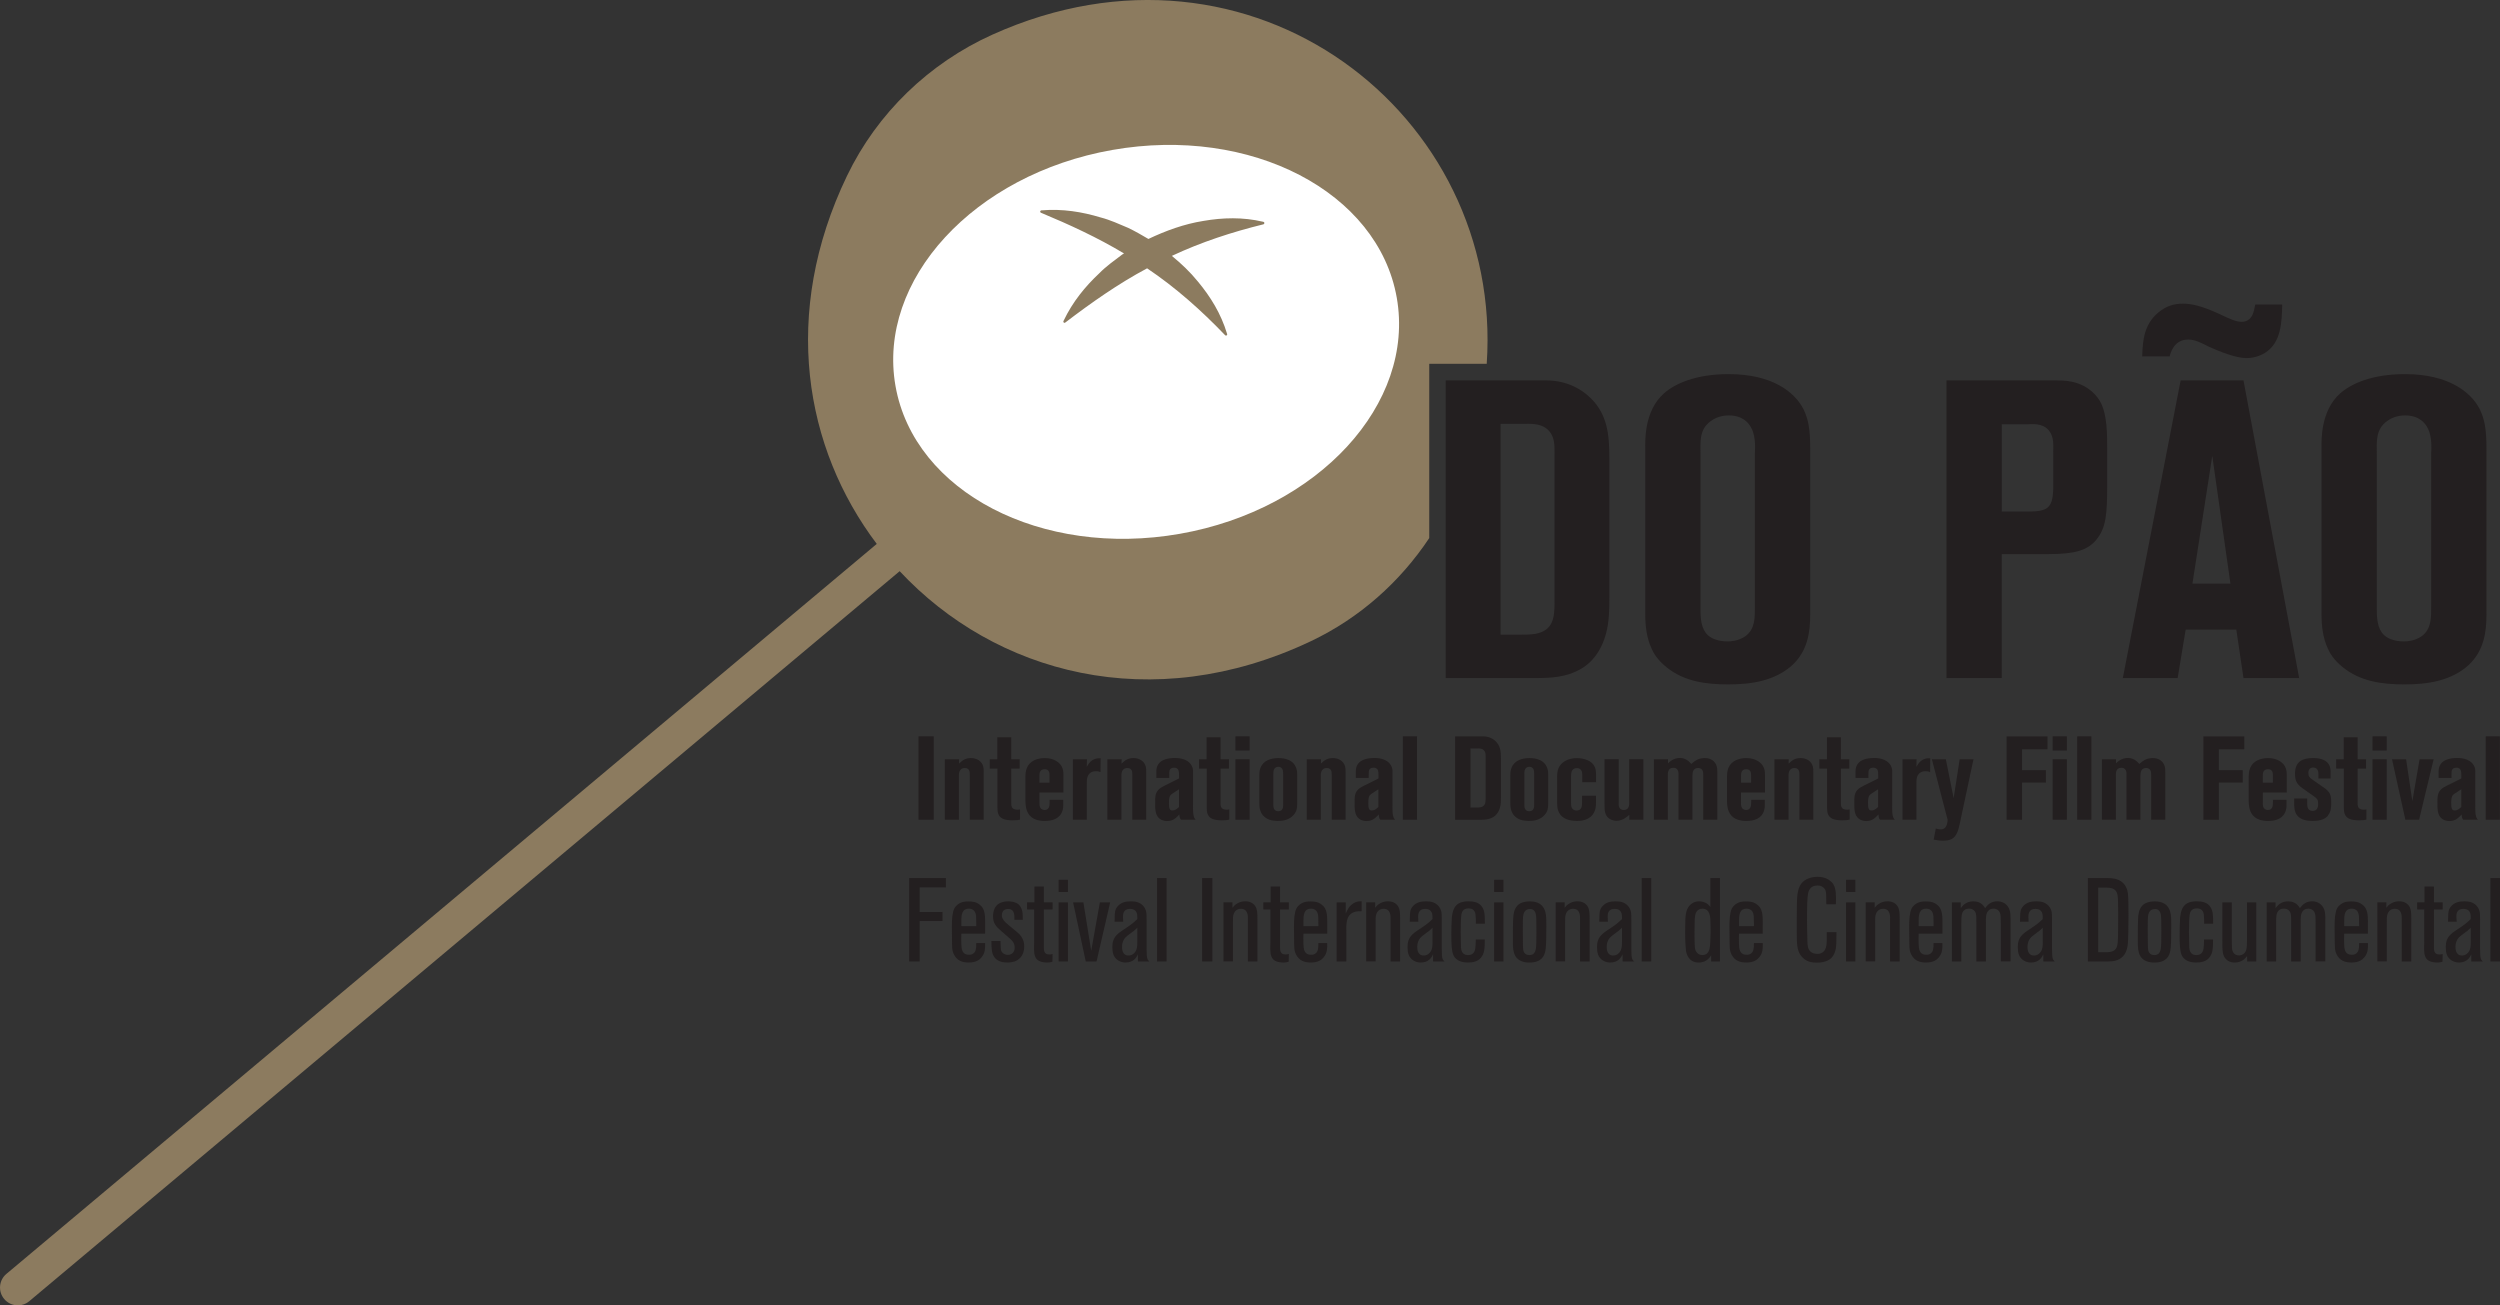<svg xmlns="http://www.w3.org/2000/svg" id="_2" data-name="2" viewBox="0 0 595 310.67"><rect x="0" y="0" width="595" height="310.67" fill="#333333" stroke="none"/><defs><style>      .cls-1 {        fill: #fff;      }      .cls-1, .cls-2, .cls-3 {        stroke-width: 0px;      }      .cls-2 {        fill: #231f20;      }      .cls-3 {        fill: #8c7b5f;      }    </style></defs><g><path class="cls-3" d="M353.84,86.58c4.08-59.32-55.84-106.18-117.64-78.34-15.07,6.79-27.44,18.7-34.6,33.59-15.77,32.76-10.15,64.81,7.07,87.62,0,0-207.15,173.74-207.15,173.74-1.79,1.5-2.03,4.18-.52,5.97,1.5,1.79,4.18,2.03,5.97.52l207.15-173.74c22.65,24.26,59.91,34.71,97.94,16.63,11.46-5.45,21.13-14.02,28.1-24.51v-41.48h13.68Z"></path><ellipse class="cls-1" cx="272.78" cy="81.35" rx="60.57" ry="46.38" transform="translate(-9.97 48.52) rotate(-9.98)"></ellipse><path class="cls-3" d="M300.91,53.15c.04-.15-.06-.31-.21-.35l-.12-.03c-4.8-1.13-9.56-.99-14.18-.19-4.57.73-8.93,2.32-13.08,4.29-1.57-.93-3.16-1.84-4.8-2.63-2.16-.91-4.27-1.89-6.54-2.48-4.46-1.35-9.1-2.1-14.02-1.7h-.13c-.1.02-.2.08-.24.19-.06.15,0,.31.15.38,6.79,2.83,13.48,5.91,19.77,9.69-.14.1-.3.17-.44.27-1.87,1.42-3.77,2.75-5.42,4.43-3.4,3.19-6.37,6.83-8.49,11.28l-.06.12c-.04.09-.04.21.03.3.1.13.28.15.4.05,6.21-4.74,12.61-9.24,19.48-12.91,6.78,4.55,12.91,10.01,18.57,15.92.07.08.18.11.29.08.15-.05.24-.21.19-.36l-.04-.12c-1.42-4.72-3.92-8.77-6.92-12.37-1.84-2.27-3.95-4.27-6.2-6.11,6.96-3.27,14.3-5.67,21.79-7.51.1-.03.19-.1.21-.21Z"></path></g><g><path class="cls-2" d="M382.93,146.23c-.4,7.53-3.82,11.34-6.62,12.94-3.62,2.11-7.33,2.21-11.25,2.21h-20.98v-70.84h23.99c1.91,0,5.92.3,9.74,3.51,4.82,4.11,5.22,9.33,5.22,15.15v33.11c0,1.31,0,2.61-.1,3.91ZM369.98,108.1c0-2.21.1-4.41-1.81-6.02-1.71-1.4-3.91-1.2-5.92-1.2h-5.12v50.17h4.62c1.21,0,2.51,0,3.71-.2,4.22-.8,4.52-3.91,4.52-7.43v-35.32Z"></path><path class="cls-2" d="M426.71,158.17c-4.22,3.91-9.94,4.72-15.36,4.72s-10.54-.7-14.76-4.12c-2.11-1.71-3.11-3.41-3.51-4.41-1.2-2.51-1.51-5.52-1.51-8.13v-39.74c0-1.5-.3-8.63,4.42-12.84,2.61-2.31,7.53-4.61,15.46-4.61,10.24,0,15.66,4.21,17.77,8.33,1.11,2.31,1.61,4.52,1.61,9.43v39.43c0,4.51-.71,8.63-4.12,11.94ZM417.67,107.7c0-.4.3-3.61-.8-5.72-.6-1.3-2.11-3.11-5.42-3.11-.7,0-2.61.1-4.22,1.31-2.91,2.01-2.51,5.12-2.51,8.03v35.82c0,2.11-.1,4.71,1.2,6.52,1.51,2.11,4.72,2.11,5.32,2.11s2.51-.1,4.11-1.21c2.41-1.71,2.31-4.51,2.31-7.12v-36.62Z"></path><path class="cls-2" d="M499,128.37c-2.11,2.61-5.12,3.51-11.54,3.51h-11.05v29.5h-13.15v-70.84h26.3c.4,0,2.11,0,3.51.3,4.22.9,6.22,3.61,6.93,5.02,1.51,3.01,1.51,7.53,1.51,10.63v9.33c0,6.62-.3,9.83-2.51,12.54ZM488.66,108.2c0-2.01.3-4.11-1-5.72-1.51-1.91-4.32-1.51-4.82-1.51h-6.42v20.77h6.33c2.71,0,4.22-.3,5.02-1.41.91-1.2.91-3.51.91-4.92v-7.22Z"></path><path class="cls-2" d="M533.95,161.38l-1.71-11.54h-12.05l-1.91,11.54h-13.05l13.76-70.84h14.96l13.25,70.84h-13.25ZM539.17,83.92c-.6.4-2.31,1.31-4.52,1.31-2.61,0-6.73-1.71-8.93-2.71-1.6-.8-3.21-1.71-4.92-1.71-3.41,0-4.22,3.21-4.42,4.01h-6.53c.1-4.01.5-7.63,3.82-10.44,1.81-1.5,3.61-2.11,5.92-2.11,2.11,0,4.52.6,8.53,2.41,2.51,1.2,4.01,1.91,5.42,1.91.3,0,.7,0,1.3-.3,1.11-.6,1.51-1.61,1.91-3.81h6.42c-.1,4.01-.2,9.03-4.02,11.44ZM526.52,108.5l-4.72,30.4h9.04l-4.32-30.4Z"></path><path class="cls-2" d="M587.66,158.17c-4.22,3.91-9.94,4.72-15.36,4.72s-10.54-.7-14.76-4.12c-2.11-1.71-3.11-3.41-3.51-4.41-1.2-2.51-1.51-5.52-1.51-8.13v-39.74c0-1.5-.3-8.63,4.42-12.84,2.61-2.31,7.53-4.61,15.46-4.61,10.24,0,15.66,4.21,17.77,8.33,1.11,2.31,1.61,4.52,1.61,9.43v39.43c0,4.51-.71,8.63-4.12,11.94ZM578.63,107.7c0-.4.3-3.61-.8-5.72-.6-1.3-2.11-3.11-5.42-3.11-.7,0-2.61.1-4.22,1.31-2.91,2.01-2.51,5.12-2.51,8.03v35.82c0,2.11-.1,4.71,1.2,6.52,1.51,2.11,4.72,2.11,5.32,2.11s2.51-.1,4.11-1.21c2.41-1.71,2.31-4.51,2.31-7.12v-36.62Z"></path><path class="cls-2" d="M218.6,195.1v-19.85h3.63v19.85h-3.63Z"></path><path class="cls-2" d="M230.81,195.1v-10.6c0-.9-.06-1.26-.51-1.54-.11-.09-.31-.17-.64-.17-1.58,0-1.44,1.66-1.44,1.94v10.37h-3.35v-14.4h3.4l-.03,1.04c.87-.85,1.58-1.32,2.87-1.32s2.56.67,2.9,2.02c.11.39.11.65.11,1.41v11.24h-3.32Z"></path><path class="cls-2" d="M241.04,195.24c-1.94,0-2.95-.42-3.37-1.35-.25-.51-.28-1.1-.28-1.66v-9.31h-1.83v-2.22h1.8v-5.23h3.32v5.23h2v2.22h-2v8.21c0,.45,0,.56.09.79.2.67.84.79,1.44.79.2,0,.36-.03.56-.06v2.42c-.36.09-.84.17-1.72.17Z"></path><path class="cls-2" d="M247.39,188.64v2.36c0,.51,0,.7.09.96.22.73.87.82,1.15.82.53,0,.9-.28,1.07-.79.14-.39.11-1.43.11-1.63h3.24v1.15c0,.51,0,.82-.14,1.29-.56,2.03-2.37,2.59-4.28,2.59-2.95,0-3.94-1.46-4.33-2.76-.2-.7-.25-1.71-.25-1.88v-6.08c0-.22.03-1.18.36-1.94.7-1.69,2.56-2.31,4.25-2.31,2.33,0,3.63,1.18,4.05,2.05.25.51.39.96.39,2.05v4.1h-5.71ZM249.78,184.5c0-.31.05-1.43-1.15-1.43s-1.24,1.07-1.24,1.43v1.77h2.39v-1.77Z"></path><path class="cls-2" d="M261.93,183.77c-.25-.11-.54-.22-1.1-.22-.2,0-.76,0-1.27.34-.93.65-.9,1.77-.9,2.72v8.49h-3.32v-14.4h3.35l-.03,1.83c.08-.14.22-.47.51-.84.93-1.23,2.19-1.26,2.78-1.23l-.03,3.32Z"></path><path class="cls-2" d="M269.49,195.1v-10.6c0-.9-.06-1.26-.51-1.54-.11-.09-.31-.17-.64-.17-1.58,0-1.44,1.66-1.44,1.94v10.37h-3.35v-14.4h3.4l-.03,1.04c.87-.85,1.58-1.32,2.87-1.32s2.56.67,2.9,2.02c.11.39.11.65.11,1.41v11.24h-3.32Z"></path><path class="cls-2" d="M281.08,195.1c-.28-.31-.34-.56-.4-1.26-.17.17-.31.36-.51.53-.36.36-1.07,1.04-2.39,1.04-.28,0-1.07-.03-1.75-.53-1.18-.87-1.1-2.59-1.1-3.85,0-1.04-.05-2.11.67-2.95.4-.48.96-.79,1.52-1.07l3.49-1.74v-.84c0-.84-.09-1.27-.45-1.52-.14-.09-.36-.2-.73-.2-.14,0-.79,0-1.04.56-.11.25-.11.73-.11,1.35v.53h-3.07v-1.63c0-.34.05-1.32.82-2.05.59-.59,1.77-1.07,3.63-1.07.42,0,2.93-.03,3.94,1.8.34.59.34,1.13.34,1.38v8.01c0,.79-.08,2.56.42,3.26.03.08.08.14.22.25h-3.51ZM280.6,187.85l-1.63,1.07c-.11.09-.25.2-.28.23-.42.39-.48.96-.48,2.08,0,1.07.14,1.69.82,1.66.48,0,.84-.2,1.21-.51l.36-.31v-4.22Z"></path><path class="cls-2" d="M290.86,195.24c-1.94,0-2.95-.42-3.38-1.35-.25-.51-.28-1.1-.28-1.66v-9.31h-1.83v-2.22h1.8v-5.23h3.32v5.23h2v2.22h-2v8.21c0,.45,0,.56.08.79.2.67.84.79,1.44.79.2,0,.36-.03.56-.06v2.42c-.36.09-.84.17-1.71.17Z"></path><path class="cls-2" d="M294.03,178.63v-3.38h3.38v3.38h-3.38ZM294.03,195.1v-14.4h3.38v14.4h-3.38Z"></path><path class="cls-2" d="M307.9,193.92c-1.26,1.52-3.26,1.46-3.82,1.46-.67,0-1.18-.09-1.44-.14-.56-.11-2.11-.59-2.67-2.28-.17-.48-.25-.93-.25-1.94v-6.44c0-.98.11-1.38.28-1.83.67-1.8,2.56-2.33,4.28-2.33.45,0,3.21-.03,4.11,2.11.23.51.34.96.34,1.91v6.95c0,1.01-.14,1.74-.82,2.53ZM305.39,184.25c0-.9-.09-1.29-.53-1.58-.23-.17-.51-.17-.62-.17-.36,0-.56.11-.67.2-.53.4-.51.98-.51,1.58v7.31c0,.25-.03,1.49,1.15,1.49,1.27,0,1.18-1.29,1.18-1.52v-7.31Z"></path><path class="cls-2" d="M316.95,195.1v-10.6c0-.9-.05-1.26-.51-1.54-.11-.09-.31-.17-.65-.17-1.58,0-1.44,1.66-1.44,1.94v10.37h-3.35v-14.4h3.4l-.03,1.04c.87-.85,1.58-1.32,2.87-1.32s2.56.67,2.9,2.02c.11.39.11.65.11,1.41v11.24h-3.32Z"></path><path class="cls-2" d="M328.53,195.1c-.28-.31-.34-.56-.39-1.26-.17.17-.31.36-.51.53-.37.36-1.07,1.04-2.39,1.04-.28,0-1.07-.03-1.75-.53-1.18-.87-1.09-2.59-1.09-3.85,0-1.04-.06-2.11.67-2.95.39-.48.96-.79,1.52-1.07l3.49-1.74v-.84c0-.84-.08-1.27-.45-1.52-.14-.09-.37-.2-.73-.2-.14,0-.79,0-1.04.56-.11.25-.11.73-.11,1.35v.53h-3.07v-1.63c0-.34.06-1.32.82-2.05.59-.59,1.77-1.07,3.63-1.07.42,0,2.92-.03,3.94,1.8.34.59.34,1.13.34,1.38v8.01c0,.79-.09,2.56.42,3.26.03.08.09.14.23.25h-3.52ZM328.05,187.85l-1.63,1.07c-.11.09-.25.2-.28.23-.42.39-.48.96-.48,2.08,0,1.07.14,1.69.82,1.66.48,0,.84-.2,1.21-.51l.36-.31v-4.22Z"></path><path class="cls-2" d="M333.87,195.1v-19.85h3.38v19.85h-3.38Z"></path><path class="cls-2" d="M357.21,190.86c-.11,2.11-1.07,3.18-1.86,3.63-1.02.59-2.06.62-3.15.62h-5.88v-19.85h6.72c.54,0,1.66.08,2.73.98,1.35,1.15,1.46,2.61,1.46,4.25v9.28c0,.36,0,.73-.03,1.09ZM353.58,180.17c0-.62.03-1.24-.51-1.69-.48-.4-1.1-.34-1.66-.34h-1.43v14.06h1.29c.34,0,.7,0,1.04-.06,1.18-.22,1.27-1.09,1.27-2.08v-9.9Z"></path><path class="cls-2" d="M367.64,193.92c-1.27,1.52-3.26,1.46-3.83,1.46-.67,0-1.18-.09-1.43-.14-.56-.11-2.11-.59-2.67-2.28-.17-.48-.25-.93-.25-1.94v-6.44c0-.98.11-1.38.28-1.83.68-1.8,2.56-2.33,4.28-2.33.45,0,3.2-.03,4.11,2.11.22.51.34.96.34,1.91v6.95c0,1.01-.14,1.74-.82,2.53ZM365.13,184.25c0-.9-.08-1.29-.53-1.58-.22-.17-.51-.17-.62-.17-.36,0-.56.11-.67.2-.53.4-.51.98-.51,1.58v7.31c0,.25-.03,1.49,1.15,1.49,1.27,0,1.18-1.29,1.18-1.52v-7.31Z"></path><path class="cls-2" d="M379.03,193.92c-1.21,1.52-3.26,1.46-3.74,1.46-2.08,0-3.18-.65-3.82-1.35-.09-.11-.4-.54-.59-1.01-.22-.59-.28-1.18-.28-1.83v-6.38c0-1.04.14-1.91.79-2.75,1.24-1.6,3.46-1.63,3.91-1.63.34,0,3.35,0,4.28,2.16.17.42.28.9.28,1.85v1.72h-3.29v-1.74c0-.36-.03-.53-.06-.7-.08-.31-.39-.93-1.21-.9-.39,0-.65.11-.79.2-.45.31-.59.76-.59,1.74v6.27c0,.51,0,.73.08.98.17.59.65.9,1.24.9.08,0,.45-.03.73-.2.53-.37.56-1.1.56-1.66v-1.66h3.32v1.63c0,.45.05,1.8-.82,2.9Z"></path><path class="cls-2" d="M387.77,195.1v-1.18c-.37.34-1.46,1.43-3.07,1.43-.28,0-1.01-.06-1.69-.51-1.15-.82-1.13-2.08-1.13-3.29v-10.86h3.37v10.35c0,.51-.05,1.01.31,1.38.25.25.56.36.9.36.11,0,.53-.03.84-.28.56-.47.45-1.54.45-1.63v-10.18h3.37v14.4h-3.37Z"></path><path class="cls-2" d="M405.37,195.1v-10.66c0-.56,0-1.1-.51-1.46-.14-.08-.37-.2-.71-.2-1.13,0-1.35.93-1.35,1.83v10.49h-3.32v-10.57c0-.59.05-1.13-.45-1.55-.22-.2-.48-.25-.79-.25-1.38,0-1.29,1.46-1.29,1.71v10.66h-3.32v-14.4h3.35v.96c.37-.34,1.33-1.27,2.84-1.27s2.36,1.04,2.7,1.43c1.15-.98,1.55-1.15,2.37-1.32.48-.08.7-.08.93-.08,1.29,0,2.42.7,2.76,1.97.11.36.14.62.14,1.29v11.42h-3.35Z"></path><path class="cls-2" d="M414.36,188.64v2.36c0,.51,0,.7.09.96.22.73.87.82,1.15.82.53,0,.9-.28,1.07-.79.14-.39.11-1.43.11-1.63h3.24v1.15c0,.51,0,.82-.14,1.29-.56,2.03-2.37,2.59-4.28,2.59-2.95,0-3.94-1.46-4.33-2.76-.2-.7-.25-1.71-.25-1.88v-6.08c0-.22.03-1.18.36-1.94.7-1.69,2.56-2.31,4.25-2.31,2.33,0,3.63,1.18,4.05,2.05.25.51.39.96.39,2.05v4.1h-5.71ZM416.76,184.5c0-.31.05-1.43-1.15-1.43s-1.24,1.07-1.24,1.43v1.77h2.39v-1.77Z"></path><path class="cls-2" d="M428.26,195.1v-10.6c0-.9-.06-1.26-.51-1.54-.11-.09-.31-.17-.64-.17-1.58,0-1.44,1.66-1.44,1.94v10.37h-3.35v-14.4h3.4l-.03,1.04c.87-.85,1.58-1.32,2.87-1.32s2.56.67,2.9,2.02c.11.39.11.65.11,1.41v11.24h-3.32Z"></path><path class="cls-2" d="M438.49,195.24c-1.94,0-2.95-.42-3.37-1.35-.25-.51-.28-1.1-.28-1.66v-9.31h-1.83v-2.22h1.8v-5.23h3.32v5.23h2v2.22h-2v8.21c0,.45,0,.56.09.79.2.67.84.79,1.44.79.2,0,.36-.03.56-.06v2.42c-.36.09-.84.17-1.72.17Z"></path><path class="cls-2" d="M447.46,195.1c-.28-.31-.34-.56-.39-1.26-.17.17-.31.36-.51.53-.37.36-1.07,1.04-2.39,1.04-.28,0-1.07-.03-1.75-.53-1.18-.87-1.09-2.59-1.09-3.85,0-1.04-.06-2.11.67-2.95.39-.48.96-.79,1.52-1.07l3.49-1.74v-.84c0-.84-.08-1.27-.45-1.52-.14-.09-.37-.2-.73-.2-.14,0-.79,0-1.04.56-.11.25-.11.73-.11,1.35v.53h-3.07v-1.63c0-.34.06-1.32.82-2.05.59-.59,1.77-1.07,3.63-1.07.42,0,2.92-.03,3.94,1.8.34.59.34,1.13.34,1.38v8.01c0,.79-.09,2.56.42,3.26.03.08.09.14.23.25h-3.52ZM446.98,187.85l-1.63,1.07c-.11.09-.25.2-.28.23-.42.39-.48.96-.48,2.08,0,1.07.14,1.69.82,1.66.48,0,.84-.2,1.21-.51l.36-.31v-4.22Z"></path><path class="cls-2" d="M459.38,183.77c-.25-.11-.54-.22-1.1-.22-.2,0-.76,0-1.27.34-.93.65-.9,1.77-.9,2.72v8.49h-3.32v-14.4h3.35l-.03,1.83c.08-.14.22-.47.51-.84.93-1.23,2.19-1.26,2.78-1.23l-.03,3.32Z"></path><path class="cls-2" d="M466.4,196.15c-.31,1.49-.65,2.31-1.13,2.89-.53.65-1.24,1.04-2.89,1.04-.84,0-1.32-.11-2.17-.25l.51-2.64c.22.05.65.2,1.26.2,1.15,0,1.46-1.23,1.52-1.88l.03-.4-3.74-14.4h3.32l1.86,9.25,1.43-9.25h3.29l-3.29,15.44Z"></path><path class="cls-2" d="M481.25,178.32v4.98h5.68v2.95h-5.68v8.86h-3.68v-19.85h9.73v3.07h-6.05Z"></path><path class="cls-2" d="M488.53,178.63v-3.38h3.38v3.38h-3.38ZM488.53,195.1v-14.4h3.38v14.4h-3.38Z"></path><path class="cls-2" d="M494.37,195.1v-19.85h3.38v19.85h-3.38Z"></path><path class="cls-2" d="M511.98,195.1v-10.66c0-.56,0-1.1-.51-1.46-.14-.08-.36-.2-.7-.2-1.13,0-1.35.93-1.35,1.83v10.49h-3.32v-10.57c0-.59.06-1.13-.45-1.55-.22-.2-.47-.25-.78-.25-1.38,0-1.29,1.46-1.29,1.71v10.66h-3.32v-14.4h3.35v.96c.36-.34,1.32-1.27,2.84-1.27s2.37,1.04,2.7,1.43c1.15-.98,1.55-1.15,2.36-1.32.48-.08.71-.08.93-.08,1.29,0,2.42.7,2.76,1.97.11.36.14.62.14,1.29v11.42h-3.35Z"></path><path class="cls-2" d="M528.09,178.32v4.98h5.68v2.95h-5.68v8.86h-3.68v-19.85h9.73v3.07h-6.05Z"></path><path class="cls-2" d="M538.55,188.64v2.36c0,.51,0,.7.08.96.23.73.87.82,1.15.82.54,0,.9-.28,1.07-.79.14-.39.11-1.43.11-1.63h3.23v1.15c0,.51,0,.82-.14,1.29-.56,2.03-2.36,2.59-4.28,2.59-2.95,0-3.94-1.46-4.33-2.76-.2-.7-.25-1.71-.25-1.88v-6.08c0-.22.03-1.18.37-1.94.7-1.69,2.56-2.31,4.24-2.31,2.34,0,3.63,1.18,4.05,2.05.25.51.4.96.4,2.05v4.1h-5.71ZM540.94,184.5c0-.31.06-1.43-1.15-1.43s-1.24,1.07-1.24,1.43v1.77h2.39v-1.77Z"></path><path class="cls-2" d="M554.09,194.09c-.62.76-1.63,1.29-3.68,1.29-1.6,0-3.38-.31-4.08-2-.31-.73-.31-1.6-.31-1.86v-1.49h3.09v1.13c0,.48.03.65.08.9.06.34.34.93,1.21.93.11,0,.48,0,.76-.2.28-.17.56-.62.56-1.38,0-1.04-.17-1.27-.98-1.86l-2.81-2c-1.35-.96-1.72-1.8-1.72-3.46.03-2.87,1.77-3.68,4.36-3.68,2.11,0,3.26.73,3.71,1.54.34.56.4,1.15.4,1.74v1.6h-2.9v-1.04c0-.22.05-1.58-1.24-1.58-.14,0-.34,0-.62.14-.42.25-.53.71-.53,1.15,0,.85.31,1.13.95,1.58l3.09,2.16c.28.2.62.56.87.87.34.47.53,1.12.53,2.33,0,1.1,0,2.22-.76,3.15Z"></path><path class="cls-2" d="M561.49,195.24c-1.94,0-2.95-.42-3.38-1.35-.25-.51-.28-1.1-.28-1.66v-9.31h-1.83v-2.22h1.8v-5.23h3.32v5.23h2v2.22h-2v8.21c0,.45,0,.56.08.79.2.67.84.79,1.44.79.2,0,.36-.03.56-.06v2.42c-.36.09-.84.17-1.71.17Z"></path><path class="cls-2" d="M564.66,178.63v-3.38h3.38v3.38h-3.38ZM564.66,195.1v-14.4h3.38v14.4h-3.38Z"></path><path class="cls-2" d="M575.74,195.1h-3.26l-3.18-14.4h3.35l1.49,9.98,1.72-9.98h3.35l-3.46,14.4Z"></path><path class="cls-2" d="M586.26,195.1c-.28-.31-.34-.56-.4-1.26-.17.17-.31.36-.51.53-.36.36-1.07,1.04-2.39,1.04-.28,0-1.07-.03-1.75-.53-1.18-.87-1.1-2.59-1.1-3.85,0-1.04-.05-2.11.67-2.95.4-.48.96-.79,1.52-1.07l3.49-1.74v-.84c0-.84-.09-1.27-.45-1.52-.14-.09-.36-.2-.73-.2-.14,0-.79,0-1.04.56-.11.25-.11.73-.11,1.35v.53h-3.07v-1.63c0-.34.05-1.32.82-2.05.59-.59,1.77-1.07,3.63-1.07.42,0,2.93-.03,3.94,1.8.34.59.34,1.13.34,1.38v8.01c0,.79-.08,2.56.42,3.26.03.08.08.14.22.25h-3.51ZM585.78,187.85l-1.63,1.07c-.11.09-.25.2-.28.23-.42.39-.48.96-.48,2.08,0,1.07.14,1.69.82,1.66.48,0,.84-.2,1.21-.51l.36-.31v-4.22Z"></path><path class="cls-2" d="M591.6,195.1v-19.85h3.37v19.85h-3.37Z"></path><path class="cls-2" d="M218.88,211.2v5.85h5.43v2.16h-5.43v9.62h-2.5v-19.85h8.75v2.22h-6.24Z"></path><path class="cls-2" d="M233.65,227.81c-.51.62-1.32,1.27-3.09,1.27-1.55,0-2.78-.45-3.51-1.89-.54-1.04-.45-1.88-.48-4.05-.03-.87-.03-1.74-.03-2.61,0-.82.03-1.6.11-2.42.2-1.63.56-2.25,1.21-2.78.98-.82,2.17-.79,2.58-.79,1.02,0,1.89.11,2.7.76.2.14.59.48.84.98.56,1.1.48,2.7.48,3.85v2.08h-5.66c-.03.82-.03,1.66,0,2.47.03.67.06,1.01.14,1.32.34,1.18,1.24,1.23,1.69,1.23.22,0,.62.03,1.04-.31.56-.42.7-1.12.67-2.47h2.11c.03,1.21.03,2.34-.82,3.35ZM232.35,219.83c0-.53,0-1.1-.03-1.63-.06-1.1-.51-1.94-1.75-1.94-.7,0-1.21.28-1.49.9-.28.62-.28,1.32-.28,2.67v.59h3.55v-.59Z"></path><path class="cls-2" d="M241.38,228.85c-.7.23-1.44.23-1.66.23-1.77,0-2.62-.65-3.07-1.29-.62-.85-.67-1.86-.7-3.83h2.17c0,.48.03.93.05,1.41,0,.36.03.76.2,1.07.42.76,1.27.82,1.49.82,1.01,0,1.63-.73,1.63-1.69,0-1.24-.62-1.74-1.46-2.47l-1.75-1.52c-1.18-1.04-1.94-1.8-1.94-3.46,0-.37.03-1.58.73-2.48.39-.51,1.01-.76,1.21-.84.31-.11.87-.28,1.66-.28.25,0,1.77,0,2.64.87.25.28.45.62.56.96.25.67.28,1.21.28,2.56h-2c0-.48.03-1.13-.11-1.57-.11-.37-.39-1.01-1.38-1.01-.51,0-1.49.2-1.49,1.54,0,.17,0,.39.17.73.31.68,1.04,1.24,1.58,1.69l1.6,1.32c.28.25.56.48.82.73,1.07,1.15,1.15,2.25,1.15,2.9,0,2.45-1.49,3.32-2.39,3.63Z"></path><path class="cls-2" d="M250.49,228.88c-.59.2-1.01.2-1.27.2-.14,0-1.63.03-2.39-.71-.79-.76-.73-2.14-.73-3.09,0-.34.03-.7.03-1.04v-7.79h-1.69v-1.69h1.75v-3.77h2.25v3.77h2.08v1.69h-2.08v9.08c0,.42,0,.79.25,1.18.17.25.4.45,1.04.45.2,0,.39,0,.78-.11l-.03,1.83Z"></path><path class="cls-2" d="M251.95,212.29v-2.9h2.22v2.9h-2.22ZM251.95,228.83v-14.06h2.22v14.06h-2.22Z"></path><path class="cls-2" d="M260.97,228.83h-2.56l-3.01-14.06h2.45l1.86,11.53,2.06-11.53h2.45l-3.24,14.06Z"></path><path class="cls-2" d="M270.82,228.83v-1.69c-.31.65-.96,1.94-2.93,1.94-.31,0-.98-.03-1.69-.45-1.21-.73-1.46-1.89-1.46-3.21,0-1.18.25-2.11,1.12-2.98.65-.67,1.32-.98,2.76-2,1.1-.76,1.6-1.27,2.06-1.69v-.47c0-.51,0-1.97-1.72-1.97s-1.69,1.43-1.69,2c0,.36.03.7.05,1.07h-2.05c0-.39,0-.82.03-1.21.03-.98.03-1.69.7-2.47.84-.98,1.97-1.18,3.18-1.18,1.09,0,2.05.2,2.84,1.01.45.48.62.96.7,1.18.17.56.17,1.18.17,2.39v6.75c0,1.18.03,2.05.25,2.5.14.25.36.42.42.48h-2.75ZM270.67,220.81c-.25.25-.53.51-.79.73-.22.17-.45.34-.7.51-.82.62-1.13.84-1.46,1.23-.28.36-.67.96-.67,2.05,0,.22-.09,2.11,1.55,2.08.87,0,1.35-.56,1.55-.82.51-.67.53-1.52.53-2.33v-3.46Z"></path><path class="cls-2" d="M275.37,228.83v-19.85h2.28v19.85h-2.28Z"></path><path class="cls-2" d="M286.1,228.83v-19.85h2.45v19.85h-2.45Z"></path><path class="cls-2" d="M296.99,228.83v-10.29c0-.34.11-2.25-1.66-2.25-1.13,0-1.55.82-1.69,1.18-.22.56-.2,1.09-.2,2.27v9.08h-2.25v-14.06h2.14v1.29c.17-.2.31-.39.48-.56.4-.34,1.21-.98,2.56-.98.98,0,1.88.34,2.42,1.21.45.73.48,1.54.48,3.21v9.9h-2.28Z"></path><path class="cls-2" d="M306.72,228.88c-.59.2-1.01.2-1.27.2-.14,0-1.63.03-2.39-.71-.78-.76-.73-2.14-.73-3.09,0-.34.03-.7.03-1.04v-7.79h-1.69v-1.69h1.74v-3.77h2.25v3.77h2.08v1.69h-2.08v9.08c0,.42,0,.79.25,1.18.17.25.39.45,1.04.45.2,0,.39,0,.79-.11l-.03,1.83Z"></path><path class="cls-2" d="M315.07,227.81c-.51.62-1.32,1.27-3.09,1.27-1.55,0-2.78-.45-3.51-1.89-.54-1.04-.45-1.88-.48-4.05-.03-.87-.03-1.74-.03-2.61,0-.82.03-1.6.11-2.42.2-1.63.56-2.25,1.21-2.78.98-.82,2.17-.79,2.58-.79,1.02,0,1.89.11,2.7.76.2.14.59.48.84.98.56,1.1.48,2.7.48,3.85v2.08h-5.66c-.03.82-.03,1.66,0,2.47.03.67.06,1.01.14,1.32.34,1.18,1.24,1.23,1.69,1.23.22,0,.62.03,1.04-.31.56-.42.7-1.12.67-2.47h2.11c.03,1.21.03,2.34-.82,3.35ZM313.77,219.83c0-.53,0-1.1-.03-1.63-.06-1.1-.51-1.94-1.75-1.94-.7,0-1.21.28-1.49.9-.28.62-.28,1.32-.28,2.67v.59h3.55v-.59Z"></path><path class="cls-2" d="M322.48,217.02c-2.33.62-2.05,3.32-2.05,5.09v6.72h-2.31v-14.06h2.17v2.64c.2-.45.39-.87.65-1.27.62-.93,1.66-1.63,2.78-1.63h.36v2.36c-.53,0-1.07,0-1.6.14Z"></path><path class="cls-2" d="M330.95,228.83v-10.29c0-.34.11-2.25-1.66-2.25-1.13,0-1.55.82-1.69,1.18-.23.56-.2,1.09-.2,2.27v9.08h-2.25v-14.06h2.14v1.29c.17-.2.31-.39.48-.56.39-.34,1.21-.98,2.56-.98.98,0,1.89.34,2.42,1.21.45.73.48,1.54.48,3.21v9.9h-2.28Z"></path><path class="cls-2" d="M341.07,228.83v-1.69c-.31.65-.96,1.94-2.93,1.94-.31,0-.98-.03-1.69-.45-1.21-.73-1.46-1.89-1.46-3.21,0-1.18.25-2.11,1.12-2.98.65-.67,1.32-.98,2.76-2,1.1-.76,1.6-1.27,2.06-1.69v-.47c0-.51,0-1.97-1.72-1.97s-1.69,1.43-1.69,2c0,.36.03.7.05,1.07h-2.05c0-.39,0-.82.03-1.21.03-.98.03-1.69.7-2.47.84-.98,1.97-1.18,3.18-1.18,1.09,0,2.05.2,2.84,1.01.45.48.62.96.7,1.18.17.56.17,1.18.17,2.39v6.75c0,1.18.03,2.05.25,2.5.14.25.36.42.42.48h-2.75ZM340.93,220.81c-.25.25-.53.51-.79.73-.22.17-.45.34-.7.51-.82.62-1.13.84-1.46,1.23-.28.36-.67.96-.67,2.05,0,.22-.09,2.11,1.55,2.08.87,0,1.35-.56,1.55-.82.51-.67.53-1.52.53-2.33v-3.46Z"></path><path class="cls-2" d="M352.51,227.9c-.84.98-1.97,1.18-3.2,1.18-2.03,0-3.01-.9-3.38-1.72-.45-.96-.51-2.61-.51-4.95,0-1.29.03-2.59.11-3.88.03-.22.11-2.14,1.09-3.09.76-.76,1.86-.93,2.87-.93,1.29,0,2.59.25,3.29,1.4.59.96.62,1.85.62,3.94h-2.14c0-.59,0-1.21-.06-1.83,0-.09,0-.73-.28-1.15-.42-.67-1.15-.67-1.44-.67-1.32,0-1.58.96-1.66,1.43-.11.67-.17,2.28-.17,4.19,0,.98.03,1.97.05,2.95,0,.06-.05,1.13.25,1.72.42.82,1.18.82,1.49.82.62,0,1.52-.25,1.69-1.66.03-.23.11-1.21.11-2.05h2.14c0,2.28-.11,3.38-.9,4.3Z"></path><path class="cls-2" d="M355.6,212.29v-2.9h2.22v2.9h-2.22ZM355.6,228.83v-14.06h2.22v14.06h-2.22Z"></path><path class="cls-2" d="M367.95,224.64c-.03.85-.06,1.15-.14,1.58-.23,1.32-.93,2.87-3.83,2.87-1.29,0-2.62-.37-3.32-1.55-.56-.98-.59-2.16-.59-3.23v-1.83c0-1.23,0-2.45.06-3.65.03-1.1.17-2.42,1.01-3.29.48-.54,1.41-1.01,3.01-1.01,3.8,0,3.83,3.18,3.86,4.33.03,1.04.03,2.05,0,3.09,0,.9,0,1.8-.05,2.7ZM365.64,218.82c-.03-1.01-.08-2.5-1.52-2.47-1.18,0-1.46.96-1.55,1.32-.14.59-.14,1.88-.14,3.49,0,1.13.03,2.28.03,3.4,0,.82.03,1.43.14,1.77.2.65.7.98,1.38.98.98,0,1.38-.56,1.55-1.46.11-.65.14-2.14.14-3.94,0-1.04,0-2.05-.03-3.09Z"></path><path class="cls-2" d="M376.05,228.83v-10.29c0-.34.11-2.25-1.66-2.25-1.13,0-1.55.82-1.69,1.18-.22.56-.2,1.09-.2,2.27v9.08h-2.25v-14.06h2.14v1.29c.17-.2.31-.39.48-.56.4-.34,1.21-.98,2.56-.98.98,0,1.88.34,2.42,1.21.45.73.48,1.54.48,3.21v9.9h-2.28Z"></path><path class="cls-2" d="M386.17,228.83v-1.69c-.31.65-.96,1.94-2.93,1.94-.31,0-.98-.03-1.69-.45-1.21-.73-1.46-1.89-1.46-3.21,0-1.18.25-2.11,1.13-2.98.65-.67,1.32-.98,2.76-2,1.09-.76,1.6-1.27,2.05-1.69v-.47c0-.51,0-1.97-1.71-1.97-1.8,0-1.69,1.43-1.69,2,0,.36.03.7.06,1.07h-2.06c0-.39,0-.82.03-1.21.03-.98.03-1.69.71-2.47.84-.98,1.97-1.18,3.18-1.18,1.1,0,2.06.2,2.84,1.01.45.48.62.96.7,1.18.17.56.17,1.18.17,2.39v6.75c0,1.18.03,2.05.25,2.5.14.25.37.42.42.48h-2.76ZM386.02,220.81c-.25.25-.53.51-.79.73-.22.17-.45.34-.7.51-.82.62-1.13.84-1.46,1.23-.28.36-.67.96-.67,2.05,0,.22-.08,2.11,1.55,2.08.87,0,1.35-.56,1.55-.82.51-.67.53-1.52.53-2.33v-3.46Z"></path><path class="cls-2" d="M390.72,228.83v-19.85h2.28v19.85h-2.28Z"></path><path class="cls-2" d="M407.25,228.83v-1.46c-.23.36-.36.51-.48.65-.87.98-2,1.07-2.47,1.07-2.47,0-2.93-2.14-3.04-2.87-.08-.59-.2-2.45-.2-4.3,0-1.01.03-2.03.05-3.04.06-1.23.2-1.88.42-2.42.51-1.21,1.6-1.97,2.87-1.94.37,0,1.29.05,2.11.73.34.28.45.48.56.62v-6.89h2.28v19.85h-2.11ZM407.08,219.13c-.03-.67-.09-1.52-.48-2.14-.42-.65-1.15-.73-1.44-.73-.17,0-.53.03-.9.25-.96.59-.9,2.05-.93,2.95-.03.65-.03,1.29-.03,1.94,0,1.07-.03,2.16.03,3.23.03.85.08,1.24.22,1.6.14.31.59,1.07,1.6,1.07.28,0,.56-.06.62-.09.39-.11.82-.42,1.07-1.29.2-.76.25-2.14.28-4.1,0-.9,0-1.8-.05-2.7Z"></path><path class="cls-2" d="M418.72,227.81c-.51.62-1.32,1.27-3.09,1.27-1.55,0-2.79-.45-3.52-1.89-.53-1.04-.45-1.88-.48-4.05-.03-.87-.03-1.74-.03-2.61,0-.82.03-1.6.11-2.42.2-1.63.56-2.25,1.21-2.78.98-.82,2.17-.79,2.59-.79,1.01,0,1.88.11,2.7.76.2.14.59.48.84.98.56,1.1.48,2.7.48,3.85v2.08h-5.65c-.03.82-.03,1.66,0,2.47.03.67.05,1.01.14,1.32.34,1.18,1.24,1.23,1.69,1.23.22,0,.62.03,1.04-.31.56-.42.71-1.12.68-2.47h2.11c.03,1.21.03,2.34-.82,3.35ZM417.43,219.83c0-.53,0-1.1-.03-1.63-.05-1.1-.51-1.94-1.74-1.94-.71,0-1.21.28-1.49.9-.28.62-.28,1.32-.28,2.67v.59h3.55v-.59Z"></path><path class="cls-2" d="M437.05,223.96c0,.17,0,1.04-.11,1.72-.37,2.11-1.46,2.76-2.34,3.09-.93.34-1.91.34-2.19.34-1.13,0-2.08-.17-3.01-.87-.2-.17-.59-.51-.93-1.01-.76-1.15-.84-2.61-.84-5.37v-3.18c0-1.13,0-2.22.03-3.34.03-1.52.03-3.69,1.04-5.03.87-1.18,2.53-1.63,3.91-1.63,1.77,0,2.78.73,3.32,1.26.76.79,1.04,1.8,1.04,3.99,0,.42,0,.87-.03,1.29h-2.28c0-.7,0-1.43-.03-2.16-.03-.82-.09-1.41-.76-1.91-.22-.17-.62-.4-1.27-.4s-1.88.14-2.25,1.74c-.25,1.13-.28,3.54-.28,6.52,0,1.49.03,2.95.08,4.44.03.79-.03,1.86.4,2.59.53.96,1.71.98,2,.98.22,0,.79,0,1.32-.42.93-.7.9-2.28.9-3.29v-1.46h2.31c0,.71,0,1.41-.03,2.11Z"></path><path class="cls-2" d="M439.36,212.29v-2.9h2.22v2.9h-2.22ZM439.36,228.83v-14.06h2.22v14.06h-2.22Z"></path><path class="cls-2" d="M449.84,228.83v-10.29c0-.34.11-2.25-1.66-2.25-1.13,0-1.55.82-1.69,1.18-.23.56-.2,1.09-.2,2.27v9.08h-2.25v-14.06h2.14v1.29c.17-.2.31-.39.48-.56.39-.34,1.21-.98,2.56-.98.98,0,1.89.34,2.42,1.21.45.73.48,1.54.48,3.21v9.9h-2.28Z"></path><path class="cls-2" d="M461.49,227.81c-.51.62-1.32,1.27-3.09,1.27-1.55,0-2.78-.45-3.51-1.89-.54-1.04-.45-1.88-.48-4.05-.03-.87-.03-1.74-.03-2.61,0-.82.03-1.6.11-2.42.2-1.63.56-2.25,1.21-2.78.98-.82,2.17-.79,2.58-.79,1.02,0,1.89.11,2.7.76.2.14.59.48.84.98.56,1.1.48,2.7.48,3.85v2.08h-5.66c-.03.82-.03,1.66,0,2.47.03.67.06,1.01.14,1.32.34,1.18,1.24,1.23,1.69,1.23.22,0,.62.03,1.04-.31.56-.42.7-1.12.67-2.47h2.11c.03,1.21.03,2.34-.82,3.35ZM460.19,219.83c0-.53,0-1.1-.03-1.63-.06-1.1-.51-1.94-1.75-1.94-.7,0-1.21.28-1.49.9-.28.62-.28,1.32-.28,2.67v.59h3.55v-.59Z"></path><path class="cls-2" d="M476.19,228.83v-9.22c0-1.15,0-1.89-.22-2.39-.39-.87-1.15-.96-1.52-.96-.59,0-.96.23-1.13.4-.79.7-.67,2.05-.67,2.95v9.22h-2.28v-9.22c0-1.27.03-2.05-.28-2.59-.45-.73-1.21-.79-1.49-.76-.22,0-.76,0-1.21.45-.56.59-.59,1.43-.59,2.95v9.17h-2.25v-14.06h2.11v1.38c.09-.11.31-.42.62-.73.36-.34,1.13-.9,2.39-.9.95,0,1.83.34,2.42,1.09.11.11.2.28.37.53.03-.05.34-.45.59-.7.34-.34,1.07-.93,2.31-.93.28,0,1.07.03,1.77.51,1.24.87,1.38,2.16,1.38,3.54v10.26h-2.31Z"></path><path class="cls-2" d="M486.31,228.83v-1.69c-.31.65-.96,1.94-2.93,1.94-.31,0-.98-.03-1.69-.45-1.21-.73-1.46-1.89-1.46-3.21,0-1.18.25-2.11,1.12-2.98.65-.67,1.32-.98,2.76-2,1.1-.76,1.6-1.27,2.06-1.69v-.47c0-.51,0-1.97-1.72-1.97s-1.69,1.43-1.69,2c0,.36.03.7.05,1.07h-2.05c0-.39,0-.82.03-1.21.03-.98.03-1.69.7-2.47.84-.98,1.97-1.18,3.18-1.18,1.09,0,2.05.2,2.84,1.01.45.48.62.96.7,1.18.17.56.17,1.18.17,2.39v6.75c0,1.18.03,2.05.25,2.5.14.25.36.42.42.48h-2.75ZM486.17,220.81c-.25.25-.53.51-.79.73-.22.17-.45.34-.7.51-.82.62-1.13.84-1.46,1.23-.28.36-.67.96-.67,2.05,0,.22-.09,2.11,1.55,2.08.87,0,1.35-.56,1.55-.82.51-.67.53-1.52.53-2.33v-3.46Z"></path><path class="cls-2" d="M506.52,222.3c0,.73-.03,1.46-.08,2.2-.14,1.57-.62,3.01-2.08,3.8-1.18.62-2.5.53-3.74.53h-3.71v-19.85h3.74c1.21,0,2.42-.06,3.57.45,1.86.82,2.14,2.59,2.22,3.21.11.84.14,2.92.14,5.26,0,1.46-.03,2.95-.05,4.41ZM504.1,214.82c-.03-1.57-.11-2.39-.7-2.98-.7-.65-1.91-.59-2.76-.59h-1.27v15.38h1.63c.62,0,1.35,0,1.97-.31.42-.23.79-.54.98-1.49.14-.76.17-2.84.17-5.12,0-1.63.03-3.26-.03-4.89Z"></path><path class="cls-2" d="M516.68,224.64c-.03.85-.06,1.15-.14,1.58-.23,1.32-.93,2.87-3.83,2.87-1.29,0-2.62-.37-3.32-1.55-.56-.98-.59-2.16-.59-3.23v-1.83c0-1.23,0-2.45.06-3.65.03-1.1.17-2.42,1.01-3.29.48-.54,1.41-1.01,3.01-1.01,3.8,0,3.83,3.18,3.86,4.33.03,1.04.03,2.05,0,3.09,0,.9,0,1.8-.05,2.7ZM514.37,218.82c-.03-1.01-.08-2.5-1.52-2.47-1.18,0-1.46.96-1.55,1.32-.14.59-.14,1.88-.14,3.49,0,1.13.03,2.28.03,3.4,0,.82.03,1.43.14,1.77.2.65.7.98,1.38.98.98,0,1.38-.56,1.55-1.46.11-.65.14-2.14.14-3.94,0-1.04,0-2.05-.03-3.09Z"></path><path class="cls-2" d="M525.84,227.9c-.84.98-1.97,1.18-3.2,1.18-2.03,0-3.01-.9-3.38-1.72-.45-.96-.51-2.61-.51-4.95,0-1.29.03-2.59.11-3.88.03-.22.11-2.14,1.09-3.09.76-.76,1.86-.93,2.87-.93,1.29,0,2.59.25,3.29,1.4.59.96.62,1.85.62,3.94h-2.14c0-.59,0-1.21-.06-1.83,0-.09,0-.73-.28-1.15-.42-.67-1.15-.67-1.44-.67-1.32,0-1.58.96-1.66,1.43-.11.67-.17,2.28-.17,4.19,0,.98.03,1.97.05,2.95,0,.06-.05,1.13.25,1.72.42.82,1.18.82,1.49.82.62,0,1.52-.25,1.69-1.66.03-.23.11-1.21.11-2.05h2.14c0,2.28-.11,3.38-.9,4.3Z"></path><path class="cls-2" d="M534.83,228.83l-.03-1.29c-.39.51-1.18,1.55-2.98,1.55-.31,0-1.1-.03-1.83-.62-1.13-.93-1.07-2.28-1.07-4.87v-8.83h2.25v9.22c0,.4,0,.79.03,1.18,0,.08-.03.82.2,1.29.37.84,1.13.93,1.46.93.23,0,.67-.03,1.1-.36.73-.56.82-1.43.82-3.09v-9.17h2.22v14.06h-2.17Z"></path><path class="cls-2" d="M551.11,228.83v-9.22c0-1.15,0-1.89-.22-2.39-.39-.87-1.15-.96-1.52-.96-.59,0-.96.23-1.13.4-.79.7-.67,2.05-.67,2.95v9.22h-2.28v-9.22c0-1.27.03-2.05-.28-2.59-.45-.73-1.21-.79-1.49-.76-.22,0-.76,0-1.21.45-.56.59-.59,1.43-.59,2.95v9.17h-2.25v-14.06h2.11v1.38c.09-.11.31-.42.62-.73.36-.34,1.13-.9,2.39-.9.95,0,1.83.34,2.42,1.09.11.11.2.28.37.53.03-.05.34-.45.59-.7.34-.34,1.07-.93,2.31-.93.28,0,1.07.03,1.77.51,1.24.87,1.38,2.16,1.38,3.54v10.26h-2.31Z"></path><path class="cls-2" d="M562.75,227.81c-.51.62-1.32,1.27-3.09,1.27-1.55,0-2.79-.45-3.52-1.89-.53-1.04-.45-1.88-.48-4.05-.03-.87-.03-1.74-.03-2.61,0-.82.03-1.6.11-2.42.2-1.63.56-2.25,1.21-2.78.98-.82,2.17-.79,2.59-.79,1.01,0,1.88.11,2.7.76.2.14.59.48.84.98.56,1.1.48,2.7.48,3.85v2.08h-5.65c-.03.82-.03,1.66,0,2.47.03.67.05,1.01.14,1.32.34,1.18,1.24,1.23,1.69,1.23.22,0,.62.03,1.04-.31.56-.42.71-1.12.68-2.47h2.11c.03,1.21.03,2.34-.82,3.35ZM561.46,219.83c0-.53,0-1.1-.03-1.63-.05-1.1-.51-1.94-1.74-1.94-.71,0-1.21.28-1.49.9-.28.62-.28,1.32-.28,2.67v.59h3.55v-.59Z"></path><path class="cls-2" d="M571.61,228.83v-10.29c0-.34.11-2.25-1.66-2.25-1.13,0-1.55.82-1.69,1.18-.23.56-.2,1.09-.2,2.27v9.08h-2.25v-14.06h2.14v1.29c.17-.2.31-.39.48-.56.39-.34,1.21-.98,2.56-.98.98,0,1.89.34,2.42,1.21.45.73.48,1.54.48,3.21v9.9h-2.28Z"></path><path class="cls-2" d="M581.33,228.88c-.59.2-1.01.2-1.27.2-.14,0-1.63.03-2.39-.71-.79-.76-.73-2.14-.73-3.09,0-.34.03-.7.03-1.04v-7.79h-1.69v-1.69h1.75v-3.77h2.25v3.77h2.08v1.69h-2.08v9.08c0,.42,0,.79.25,1.18.17.25.4.45,1.04.45.2,0,.39,0,.78-.11l-.03,1.83Z"></path><path class="cls-2" d="M588.17,228.83v-1.69c-.31.65-.96,1.94-2.93,1.94-.31,0-.98-.03-1.69-.45-1.21-.73-1.46-1.89-1.46-3.21,0-1.18.25-2.11,1.13-2.98.65-.67,1.32-.98,2.76-2,1.09-.76,1.6-1.27,2.05-1.69v-.47c0-.51,0-1.97-1.71-1.97-1.8,0-1.69,1.43-1.69,2,0,.36.03.7.06,1.07h-2.06c0-.39,0-.82.03-1.21.03-.98.03-1.69.71-2.47.84-.98,1.97-1.18,3.18-1.18,1.1,0,2.06.2,2.84,1.01.45.48.62.96.7,1.18.17.56.17,1.18.17,2.39v6.75c0,1.18.03,2.05.25,2.5.14.25.37.42.42.48h-2.76ZM588.03,220.81c-.25.25-.53.51-.79.73-.22.17-.45.34-.7.51-.82.62-1.13.84-1.46,1.23-.28.36-.67.96-.67,2.05,0,.22-.08,2.11,1.55,2.08.87,0,1.35-.56,1.55-.82.51-.67.53-1.52.53-2.33v-3.46Z"></path><path class="cls-2" d="M592.72,228.83v-19.85h2.28v19.85h-2.28Z"></path></g></svg>